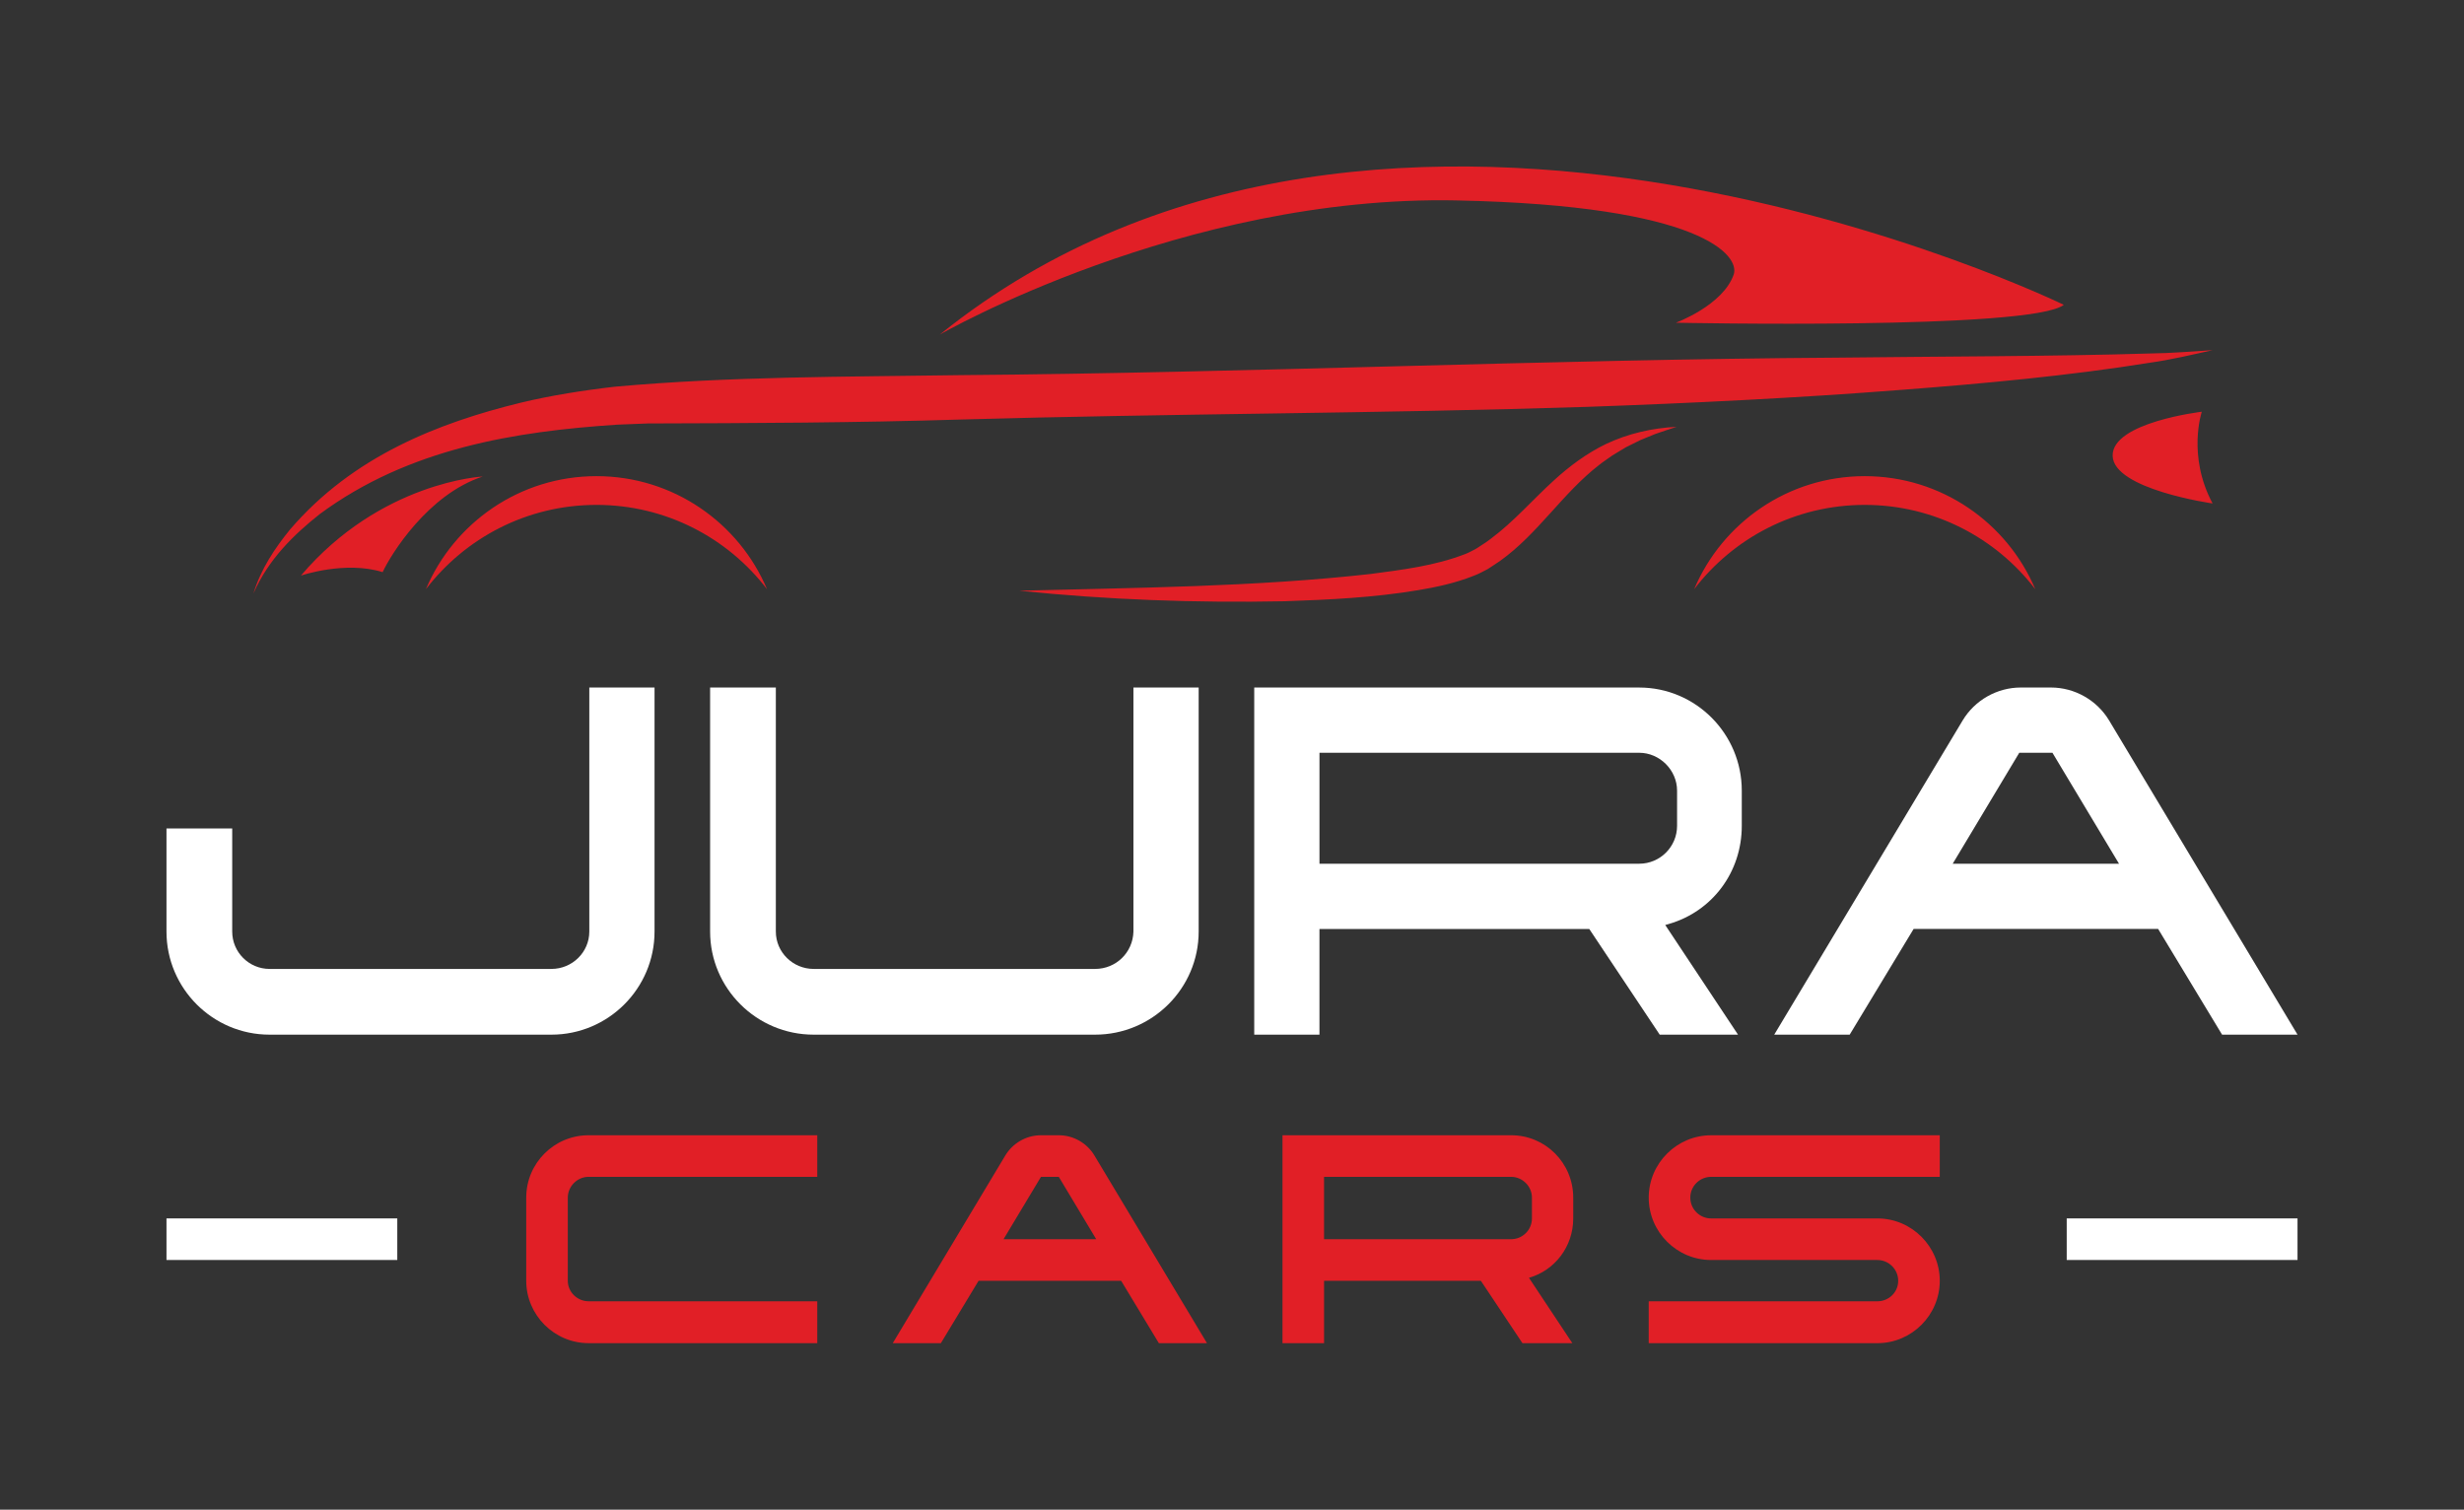 <?xml version="1.0" encoding="UTF-8"?>
<svg id="Layer_1" data-name="Layer 1" xmlns="http://www.w3.org/2000/svg" viewBox="0 0 1480 906.73">
  <rect x="0" y="0" width="1480" height="906.73" fill="#333333" stroke="none"/>
  <defs>
    <style>
      .cls-1 {
        fill: #e11f26;
      }

      .cls-1, .cls-2 {
        stroke-width: 0px;
      }

      .cls-2 {
        fill: #fff;
      }
    </style>
  </defs>
  <path class="cls-1" d="M1141.44,234.21c49.25-3.76,101.34-8.52,150.26-16.41,11.51-1.58,25.48-4.85,37.27-7.48-12.48.74-24.7,1.85-37.61,1.99-57.6,1.79-130.07,1.79-188.01,2.5-174.22,1.11-352.53,9.11-526.55,10.51-68.96,1.04-138.47.72-207.36,6.93-18.23,2.07-38.88,5.3-56.73,9.64-49.57,12.12-100.84,32.2-138.52,76.17-9,11.07-17.46,23.6-21.98,38.43,8.98-20.59,24.35-35.43,39.93-47.78,53.61-39.54,117.32-49.57,178.43-53.64,0,0,18.57-.73,18.57-.73,62.54-.17,125.35-.42,187.86-2.36,124.37-3.57,251.94-3.6,376.3-7.61,61.19-2.15,127.12-5.38,188.12-10.16ZM933.61,288.3c-13.1,11.85-24.2,24.93-38.27,35.37-1.42,1.18-3.52,2.54-5.09,3.55-1.44.91-3.62,2.48-5.15,3.16-1.51.82-3.65,1.93-5.27,2.48-17.75,6.92-37.4,9.35-56.34,11.86-70.09,7.85-140.74,8.23-211.28,10.09,52.93,5.45,106.16,7.38,159.37,6.32,26.71-.91,53.59-2.2,80.09-6.63,11.12-1.84,22.75-4.35,33.49-8.66,2.67-.93,5.87-2.7,8.4-4.01,2.19-1.34,5.23-3.48,7.39-4.88,22.93-16.37,37.59-40.71,59.62-57.73,2.32-1.9,5.37-3.8,7.79-5.6,2.71-1.74,5.52-3.26,8.26-5,1.79-.89,7.03-3.5,8.72-4.32,2.23-.95,6.72-2.71,9.1-3.71,4.12-1.51,8.36-2.73,12.58-4.22-14.64.72-29.27,4.06-42.54,10.38-11.34,5.49-21.67,13.16-30.88,21.55ZM1322.52,247.3s-54.09,6.34-53.56,26.51c.53,20.17,60.02,28.58,60.02,28.58-15.38-28.8-6.46-55.1-6.46-55.1ZM180.75,345.71s26.64-9.09,49.08-2.07c5.03-10.81,27.28-46.7,60.15-57.44,0,0-61.23,3.07-109.23,59.51ZM358.27,285.99c-46.06,0-85.58,28.01-102.46,67.92,23.57-30.79,60.69-50.66,102.46-50.66s78.89,19.87,102.46,50.66c-16.88-39.91-56.4-67.92-102.46-67.92ZM1120.04,285.99c-46.06,0-85.58,28.01-102.46,67.92,23.57-30.79,60.69-50.66,102.46-50.66s78.89,19.87,102.46,50.66c-16.88-39.91-56.4-67.92-102.46-67.92ZM875.14,120.39c147.72,3.01,170.09,33.39,166.19,44.54-6.5,18.56-34.72,28.9-34.72,28.9,0,0,213.87,4.48,233-10.75,0,0-406.55-198.33-675.11,17.86,0,0,145.87-83.92,310.64-80.56Z"/>
  <path class="cls-2" d="M161.92,621.44h169.31c34.14,0,61.92-27.78,61.92-61.92v-146.58h-39.18v146.58c0,12.37-10.2,22.44-22.74,22.44h-169.31c-12.37,0-22.44-10.06-22.44-22.44v-61.92h-39.48v61.92c0,34.14,27.78,61.92,61.92,61.92Z"/>
  <path class="cls-2" d="M488.75,621.44h169.01c34.31,0,62.22-27.78,62.22-61.92v-146.58h-39.18v146.58c-.33,12.6-10.45,22.44-23.04,22.44h-169.01c-12.54,0-22.74-10.06-22.74-22.44v-146.58h-39.48v146.58c0,34.14,27.91,61.92,62.22,61.92Z"/>
  <path class="cls-2" d="M996.92,621.44h47.02l-43.71-65.86,2.06-.59c26.27-7.55,43.91-31.24,43.91-58.96v-21.16c0-34.14-27.64-61.92-61.62-61.92h-231.23v208.5h39.18v-63.49h162.05l42.33,63.49ZM792.54,452.13h192.05c12.32,0,22.74,10.41,22.74,22.74v21.16c0,12.54-10.2,22.74-22.74,22.74h-192.05v-66.64Z"/>
  <path class="cls-2" d="M1296.29,557.95l38.4,63.49h45.32l-113.16-188.7c-7.33-12.21-20.71-19.8-34.93-19.8h-18.14c-14.22,0-27.61,7.58-34.93,19.8l-113.16,188.7h45.32l38.4-63.49h146.9ZM1212.88,452.13h19.92l39.98,66.64h-99.89l39.98-66.64Z"/>
  <path class="cls-1" d="M316.08,719.32v49.95c0,20.51,16.77,37.46,37.46,37.46h137.35v-25.15h-137.35c-6.78,0-12.49-5.53-12.49-12.31v-49.95c0-6.78,5.71-12.49,12.49-12.49h137.35v-24.97h-137.35c-20.69,0-37.46,16.77-37.46,37.46ZM635.96,681.86h-10.7c-9.1,0-17.12,4.99-21.41,12.13l-67.61,112.74h28.9l22.65-37.46h85.62l22.65,37.46h28.9l-67.61-112.74c-4.28-7.14-12.31-12.13-21.41-12.13ZM602.78,744.3l22.48-37.46h10.7l22.48,37.46h-55.65ZM907.68,681.86h-137.35v124.87h24.97v-37.46h94.18l24.97,37.46h29.97l-26.04-39.24c15.52-4.46,26.58-18.73,26.58-35.68v-12.49c0-20.69-16.59-37.46-37.28-37.46ZM920.16,731.81c0,6.96-5.71,12.49-12.49,12.49h-112.38v-37.46h112.38c6.78,0,12.49,5.71,12.49,12.49v12.49ZM1027.77,706.84h137.35v-24.97h-137.35c-20.51,0-37.46,16.77-37.46,37.46s16.95,37.46,37.46,37.46h99.89c6.78,0,12.49,5.53,12.49,12.49s-5.71,12.31-12.49,12.31h-137.35v25.15h137.35c20.69,0,37.46-16.95,37.46-37.46s-16.77-37.46-37.46-37.46h-99.89c-6.78,0-12.49-5.53-12.49-12.49s5.71-12.49,12.49-12.49Z"/>
  <rect class="cls-2" x="1241.37" y="731.81" width="138.63" height="24.97"/>
  <rect class="cls-2" x="100" y="731.81" width="138.63" height="24.97"/>
</svg>